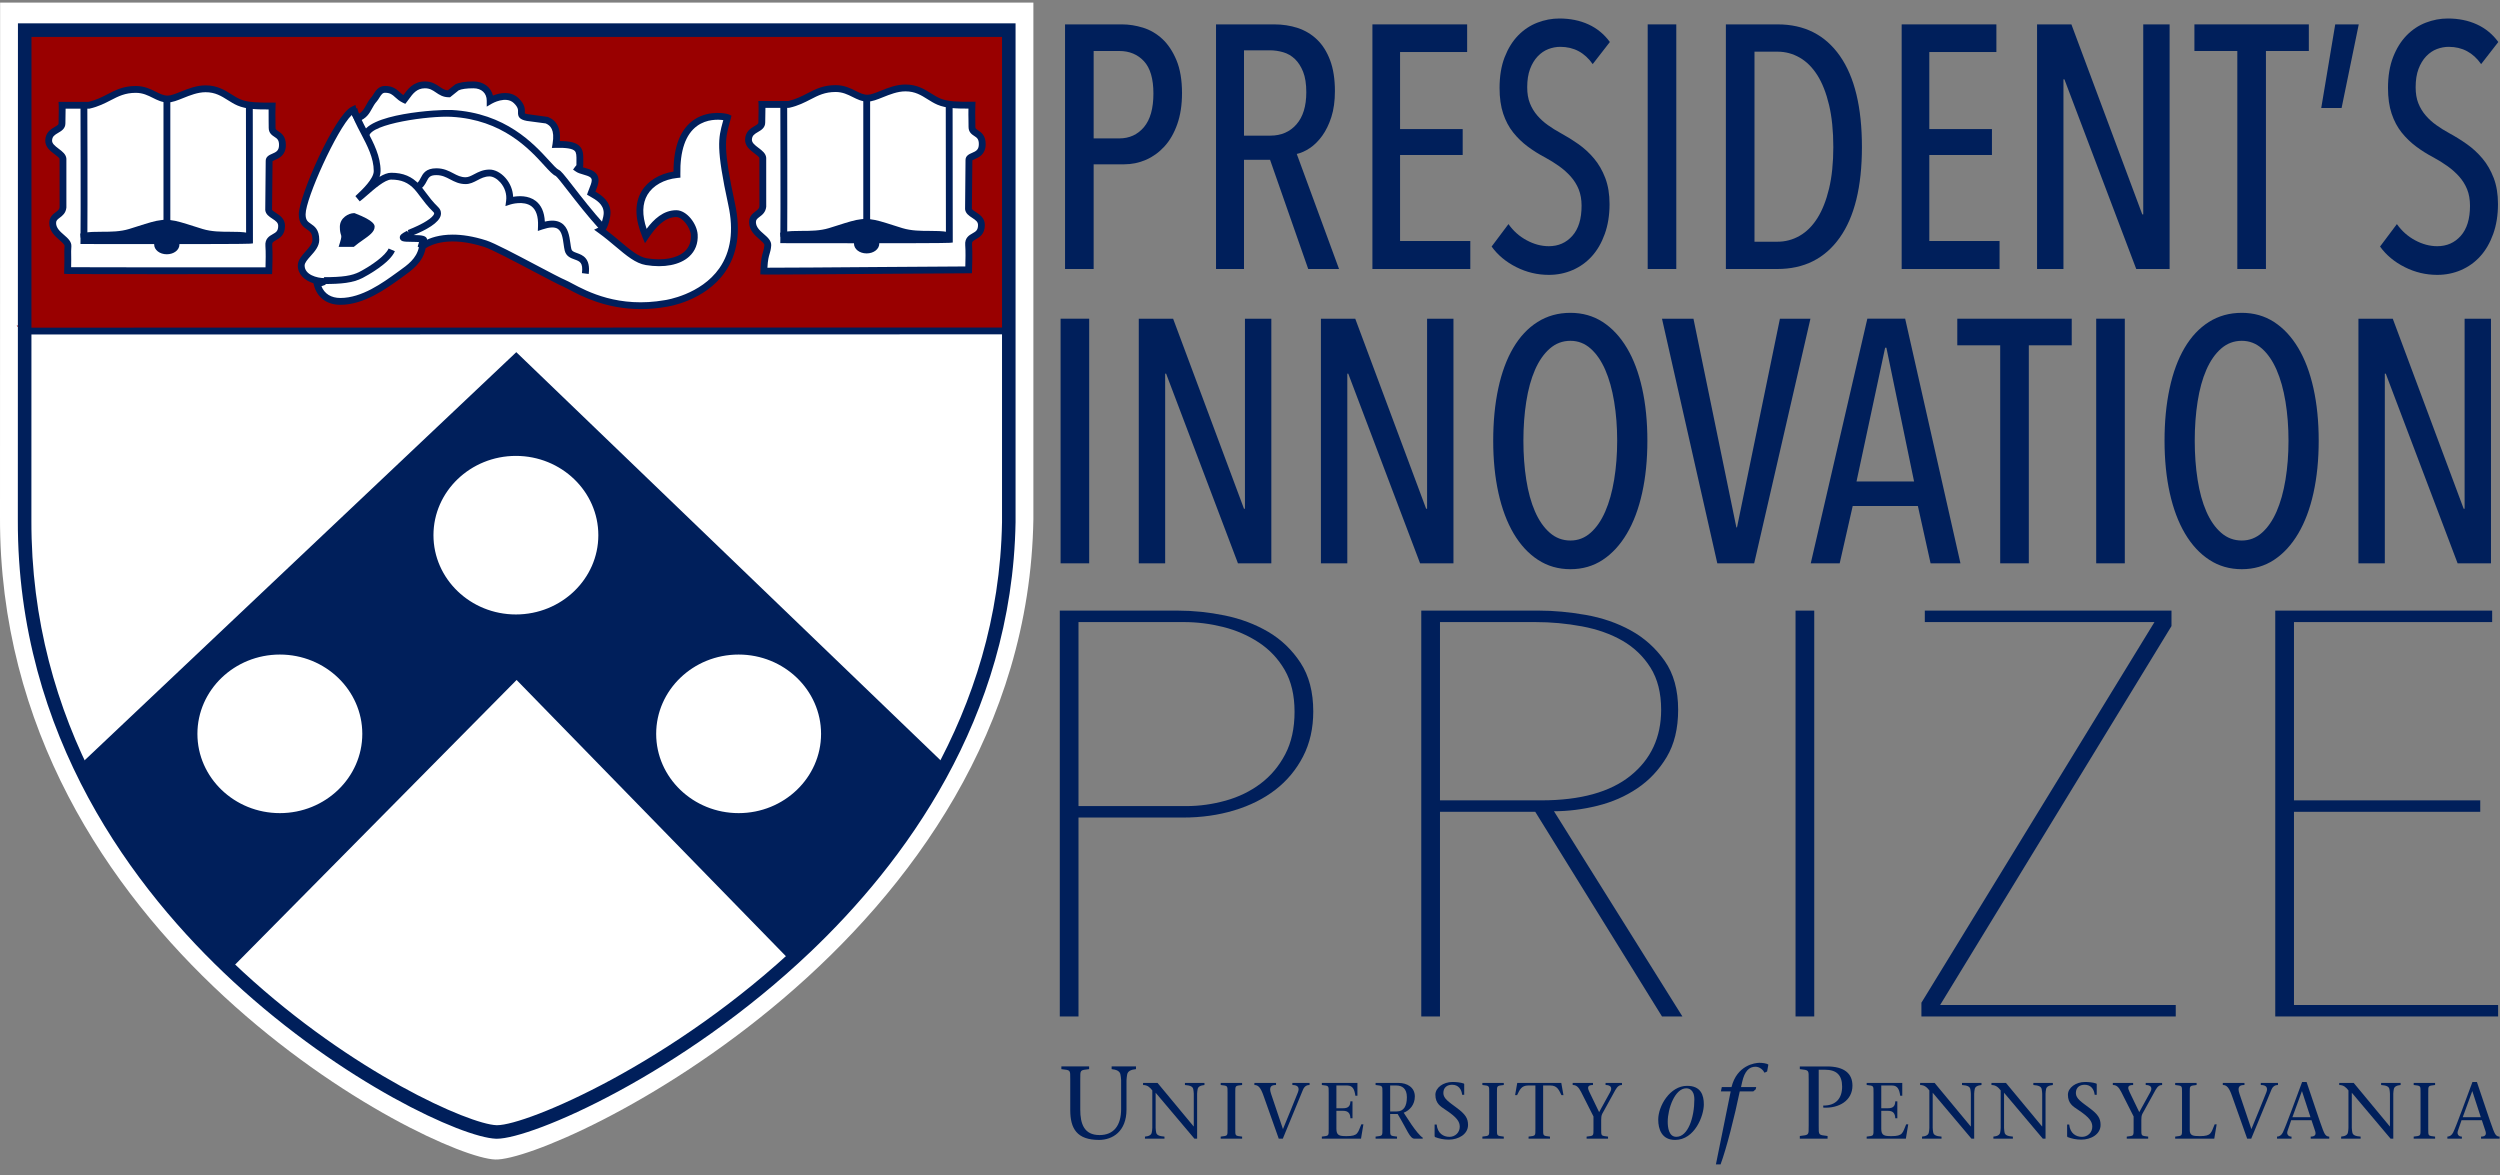 <svg width="200" height="94" viewBox="0 0 200 94" fill="none" xmlns="http://www.w3.org/2000/svg">
<rect x="0" y="0" width="200" height="94" fill="#808080" stroke="none"/>
<g clip-path="url(#clip0)">
<path fill-rule="evenodd" clip-rule="evenodd" d="M92.273 7.479C92.273 6.3 92.019 5.438 91.514 4.894C91.007 4.351 90.35 4.079 89.541 4.079H87.492V11.072H89.541C90.35 11.072 91.007 10.773 91.514 10.174C92.019 9.575 92.273 8.677 92.273 7.479ZM94.561 7.451C94.561 8.391 94.434 9.22 94.18 9.939C93.926 10.657 93.582 11.252 93.15 11.722C92.718 12.192 92.226 12.546 91.675 12.786C91.124 13.025 90.543 13.145 89.933 13.145H87.492V21.52H85.203V1.951H89.767C90.311 1.951 90.868 2.038 91.438 2.213C92.007 2.389 92.521 2.688 92.981 3.111C93.439 3.535 93.818 4.102 94.115 4.811C94.412 5.521 94.561 6.401 94.561 7.451Z" fill="#001F5B"/>
<path fill-rule="evenodd" clip-rule="evenodd" d="M104.504 7.382C104.504 6.716 104.419 6.17 104.25 5.744C104.08 5.319 103.86 4.977 103.589 4.718C103.317 4.459 103.004 4.278 102.648 4.177C102.292 4.075 101.936 4.024 101.58 4.024H99.52V10.851H101.631C102.495 10.851 103.19 10.55 103.716 9.949C104.241 9.348 104.504 8.492 104.504 7.382ZM104.657 21.52L101.605 12.786H99.52V21.52H97.282V1.951H101.948C102.611 1.951 103.236 2.047 103.822 2.241C104.409 2.434 104.923 2.743 105.365 3.167C105.807 3.591 106.155 4.144 106.41 4.825C106.665 5.507 106.793 6.327 106.793 7.285C106.793 8.078 106.698 8.769 106.51 9.358C106.321 9.948 106.076 10.45 105.776 10.865C105.476 11.279 105.146 11.607 104.788 11.846C104.429 12.086 104.08 12.242 103.741 12.316L107.123 21.52H104.657Z" fill="#001F5B"/>
<path fill-rule="evenodd" clip-rule="evenodd" d="M109.793 21.52V1.951H117.371V4.162H112.005V10.326H117.015V12.399H112.005V19.281H117.625V21.52H109.793Z" fill="#001F5B"/>
<path fill-rule="evenodd" clip-rule="evenodd" d="M128.764 16.324C128.764 17.208 128.637 18.006 128.382 18.715C128.128 19.424 127.785 20.019 127.352 20.497C126.92 20.977 126.407 21.345 125.814 21.603C125.22 21.861 124.585 21.99 123.906 21.99C122.991 21.99 122.122 21.783 121.3 21.368C120.478 20.954 119.821 20.406 119.329 19.724L120.677 17.927C121.067 18.48 121.554 18.913 122.14 19.226C122.724 19.54 123.313 19.696 123.906 19.696C124.67 19.696 125.296 19.42 125.788 18.867C126.28 18.314 126.526 17.513 126.526 16.462C126.526 15.965 126.449 15.527 126.297 15.149C126.144 14.772 125.932 14.431 125.661 14.126C125.39 13.822 125.08 13.546 124.733 13.297C124.386 13.048 124.008 12.813 123.602 12.592C123.11 12.335 122.648 12.044 122.216 11.721C121.783 11.399 121.397 11.026 121.058 10.602C120.719 10.178 120.452 9.676 120.257 9.096C120.062 8.515 119.965 7.829 119.965 7.037C119.965 6.097 120.1 5.277 120.372 4.576C120.643 3.876 121.003 3.296 121.452 2.835C121.901 2.375 122.415 2.034 122.991 1.812C123.567 1.591 124.152 1.48 124.746 1.48C125.611 1.48 126.386 1.637 127.073 1.951C127.759 2.264 128.331 2.734 128.789 3.36L127.416 5.129C126.772 4.208 125.907 3.747 124.822 3.747C124.5 3.747 124.182 3.807 123.869 3.927C123.554 4.047 123.271 4.24 123.017 4.507C122.762 4.775 122.559 5.111 122.406 5.516C122.253 5.922 122.177 6.41 122.177 6.981C122.177 7.479 122.249 7.907 122.394 8.266C122.537 8.626 122.732 8.948 122.978 9.234C123.224 9.52 123.508 9.778 123.83 10.008C124.152 10.239 124.5 10.455 124.873 10.658C125.347 10.916 125.814 11.206 126.272 11.528C126.729 11.851 127.145 12.233 127.518 12.675C127.89 13.117 128.192 13.638 128.42 14.237C128.649 14.836 128.764 15.532 128.764 16.324Z" fill="#001F5B"/>
<path fill-rule="evenodd" clip-rule="evenodd" d="M131.815 21.52H134.103V1.951H131.815V21.52Z" fill="#001F5B"/>
<path fill-rule="evenodd" clip-rule="evenodd" d="M146.665 11.763C146.665 10.473 146.551 9.349 146.323 8.391C146.095 7.433 145.783 6.64 145.387 6.014C144.989 5.387 144.516 4.917 143.968 4.604C143.419 4.291 142.832 4.134 142.208 4.134H140.359V19.337H142.208C142.832 19.337 143.419 19.18 143.968 18.867C144.516 18.554 144.989 18.084 145.387 17.457C145.783 16.831 146.095 16.043 146.323 15.094C146.551 14.145 146.665 13.035 146.665 11.763ZM148.954 11.763C148.954 14.933 148.361 17.351 147.174 19.019C145.987 20.687 144.325 21.52 142.19 21.52H138.07V1.951H142.215C144.351 1.951 146.008 2.789 147.187 4.466C148.365 6.143 148.954 8.575 148.954 11.763Z" fill="#001F5B"/>
<path fill-rule="evenodd" clip-rule="evenodd" d="M152.133 21.52V1.951H159.711V4.162H154.345V10.326H159.355V12.399H154.345V19.281H159.965V21.52H152.133Z" fill="#001F5B"/>
<path fill-rule="evenodd" clip-rule="evenodd" d="M170.899 21.52L165.152 6.346H165.076V21.52H162.965V1.951H165.712L171.383 17.153H171.459V1.951H173.569V21.52H170.899Z" fill="#001F5B"/>
<path fill-rule="evenodd" clip-rule="evenodd" d="M181.275 4.079V21.52H178.986V4.079H175.553V1.951H184.707V4.079H181.275Z" fill="#001F5B"/>
<path fill-rule="evenodd" clip-rule="evenodd" d="M186.818 1.951H188.7L187.327 8.64H185.699L186.818 1.951Z" fill="#001F5B"/>
<path fill-rule="evenodd" clip-rule="evenodd" d="M199.838 16.324C199.838 17.208 199.711 18.006 199.457 18.715C199.202 19.424 198.86 20.019 198.427 20.497C197.995 20.977 197.482 21.345 196.889 21.603C196.295 21.861 195.659 21.99 194.981 21.99C194.066 21.99 193.197 21.783 192.375 21.368C191.552 20.954 190.895 20.406 190.404 19.724L191.751 17.927C192.142 18.48 192.629 18.913 193.214 19.226C193.799 19.54 194.388 19.696 194.981 19.696C195.744 19.696 196.371 19.42 196.863 18.867C197.354 18.314 197.6 17.513 197.6 16.462C197.6 15.965 197.524 15.527 197.372 15.149C197.219 14.772 197.007 14.431 196.736 14.126C196.465 13.822 196.155 13.546 195.808 13.297C195.46 13.048 195.083 12.813 194.676 12.592C194.184 12.335 193.722 12.044 193.29 11.721C192.858 11.399 192.472 11.026 192.133 10.602C191.794 10.178 191.527 9.676 191.332 9.096C191.137 8.515 191.04 7.829 191.04 7.037C191.04 6.097 191.175 5.277 191.446 4.576C191.718 3.876 192.078 3.296 192.527 2.835C192.976 2.375 193.489 2.034 194.066 1.812C194.642 1.591 195.227 1.48 195.82 1.48C196.685 1.48 197.461 1.637 198.147 1.951C198.834 2.264 199.406 2.734 199.864 3.36L198.491 5.129C197.846 4.208 196.982 3.747 195.897 3.747C195.574 3.747 195.257 3.807 194.943 3.927C194.629 4.047 194.345 4.24 194.091 4.507C193.837 4.775 193.634 5.111 193.481 5.516C193.328 5.922 193.252 6.41 193.252 6.981C193.252 7.479 193.324 7.907 193.468 8.266C193.612 8.626 193.807 8.948 194.053 9.234C194.299 9.52 194.583 9.778 194.905 10.008C195.227 10.239 195.574 10.455 195.947 10.658C196.422 10.916 196.889 11.206 197.346 11.528C197.804 11.851 198.219 12.233 198.592 12.675C198.965 13.117 199.266 13.638 199.495 14.237C199.724 14.836 199.838 15.532 199.838 16.324Z" fill="#001F5B"/>
<path fill-rule="evenodd" clip-rule="evenodd" d="M84.847 45.066H87.135V25.496H84.847V45.066Z" fill="#001F5B"/>
<path fill-rule="evenodd" clip-rule="evenodd" d="M99.036 45.066L93.289 29.892H93.213V45.066H91.102V25.497H93.849L99.519 40.699H99.596V25.497H101.706V45.066H99.036Z" fill="#001F5B"/>
<path fill-rule="evenodd" clip-rule="evenodd" d="M113.607 45.066L107.86 29.892H107.784V45.066H105.673V25.497H108.42L114.091 40.699H114.167V25.497H116.277V45.066H113.607Z" fill="#001F5B"/>
<path fill-rule="evenodd" clip-rule="evenodd" d="M129.374 35.254C129.374 34.148 129.293 33.107 129.132 32.13C128.971 31.154 128.734 30.306 128.42 29.587C128.107 28.869 127.717 28.302 127.25 27.887C126.784 27.473 126.246 27.265 125.636 27.265C125.008 27.265 124.457 27.473 123.983 27.887C123.508 28.302 123.114 28.869 122.8 29.587C122.486 30.306 122.254 31.154 122.101 32.13C121.948 33.107 121.872 34.148 121.872 35.254C121.872 36.359 121.948 37.401 122.101 38.377C122.254 39.354 122.486 40.201 122.8 40.92C123.114 41.639 123.508 42.206 123.983 42.62C124.457 43.035 125.008 43.242 125.636 43.242C126.246 43.242 126.784 43.035 127.25 42.62C127.717 42.206 128.107 41.639 128.42 40.92C128.734 40.201 128.971 39.354 129.132 38.377C129.293 37.401 129.374 36.359 129.374 35.254ZM131.79 35.254C131.79 36.783 131.65 38.179 131.37 39.441C131.09 40.704 130.684 41.786 130.149 42.689C129.616 43.592 128.971 44.292 128.217 44.79C127.462 45.287 126.602 45.536 125.636 45.536C124.669 45.536 123.805 45.287 123.042 44.79C122.279 44.292 121.631 43.592 121.096 42.689C120.563 41.786 120.156 40.704 119.876 39.441C119.596 38.179 119.457 36.783 119.457 35.254C119.457 33.724 119.592 32.328 119.863 31.066C120.134 29.804 120.533 28.726 121.059 27.832C121.584 26.939 122.232 26.247 123.004 25.759C123.775 25.271 124.652 25.027 125.636 25.027C126.602 25.027 127.462 25.271 128.217 25.759C128.971 26.247 129.616 26.939 130.149 27.832C130.684 28.726 131.09 29.804 131.37 31.066C131.65 32.328 131.79 33.724 131.79 35.254Z" fill="#001F5B"/>
<path fill-rule="evenodd" clip-rule="evenodd" d="M140.334 45.066H137.384L132.959 25.497H135.477L138.91 42.191H138.961L142.394 25.497H144.835L140.334 45.066Z" fill="#001F5B"/>
<path fill-rule="evenodd" clip-rule="evenodd" d="M150.912 27.818H150.811L148.522 38.515H153.125L150.912 27.818ZM154.447 45.066L153.43 40.478H148.217L147.175 45.066H144.86L149.387 25.496H152.413L156.837 45.066H154.447Z" fill="#001F5B"/>
<path fill-rule="evenodd" clip-rule="evenodd" d="M162.305 27.625V45.066H160.016V27.625H156.583V25.497H165.738V27.625H162.305Z" fill="#001F5B"/>
<path fill-rule="evenodd" clip-rule="evenodd" d="M167.696 45.066H169.984V25.496H167.696V45.066Z" fill="#001F5B"/>
<path fill-rule="evenodd" clip-rule="evenodd" d="M183.08 35.254C183.08 34.148 183 33.107 182.839 32.13C182.678 31.154 182.44 30.306 182.127 29.587C181.813 28.869 181.423 28.302 180.957 27.887C180.49 27.473 179.953 27.265 179.342 27.265C178.715 27.265 178.164 27.473 177.689 27.887C177.214 28.302 176.821 28.869 176.507 29.587C176.193 30.306 175.96 31.154 175.808 32.13C175.655 33.107 175.579 34.148 175.579 35.254C175.579 36.359 175.655 37.401 175.808 38.377C175.96 39.354 176.193 40.201 176.507 40.92C176.821 41.639 177.214 42.206 177.689 42.62C178.164 43.035 178.715 43.242 179.342 43.242C179.953 43.242 180.49 43.035 180.957 42.62C181.423 42.206 181.813 41.639 182.127 40.92C182.44 40.201 182.678 39.354 182.839 38.377C183 37.401 183.08 36.359 183.08 35.254ZM185.496 35.254C185.496 36.783 185.356 38.179 185.077 39.441C184.797 40.704 184.39 41.786 183.856 42.689C183.322 43.592 182.678 44.292 181.923 44.79C181.169 45.287 180.309 45.536 179.342 45.536C178.376 45.536 177.511 45.287 176.749 44.79C175.985 44.292 175.337 43.592 174.803 42.689C174.269 41.786 173.862 40.704 173.582 39.441C173.303 38.179 173.163 36.783 173.163 35.254C173.163 33.724 173.298 32.328 173.57 31.066C173.84 29.804 174.239 28.726 174.765 27.832C175.29 26.939 175.938 26.247 176.71 25.759C177.482 25.271 178.359 25.027 179.342 25.027C180.309 25.027 181.169 25.271 181.923 25.759C182.678 26.247 183.322 26.939 183.856 27.832C184.39 28.726 184.797 29.804 185.077 31.066C185.356 32.328 185.496 33.724 185.496 35.254Z" fill="#001F5B"/>
<path fill-rule="evenodd" clip-rule="evenodd" d="M196.609 45.066L190.862 29.892H190.786V45.066H188.675V25.497H191.422L197.093 40.699H197.169V25.497H199.279V45.066H196.609Z" fill="#001F5B"/>
<path fill-rule="evenodd" clip-rule="evenodd" d="M103.564 56.942C103.564 55.624 103.303 54.512 102.782 53.607C102.26 52.703 101.567 51.966 100.706 51.399C99.844 50.831 98.891 50.418 97.848 50.157C96.804 49.897 95.761 49.766 94.718 49.766H86.28V64.487H94.922C95.965 64.487 97.008 64.341 98.052 64.05C99.095 63.759 100.026 63.306 100.842 62.693C101.659 62.079 102.316 61.297 102.816 60.346C103.314 59.397 103.564 58.261 103.564 56.942ZM105.061 56.92C105.061 58.265 104.789 59.465 104.245 60.52C103.7 61.575 102.962 62.462 102.033 63.18C101.103 63.898 100.002 64.448 98.733 64.831C97.462 65.213 96.102 65.404 94.65 65.404H86.28V81.316H84.783V48.849H94.242C95.467 48.849 96.714 48.979 97.984 49.238C99.254 49.499 100.411 49.934 101.455 50.545C102.498 51.158 103.36 51.983 104.041 53.022C104.721 54.062 105.061 55.361 105.061 56.92Z" fill="#001F5B"/>
<path fill-rule="evenodd" clip-rule="evenodd" d="M132.892 56.782C132.892 55.438 132.608 54.314 132.041 53.411C131.473 52.51 130.725 51.792 129.795 51.256C128.865 50.722 127.788 50.339 126.563 50.11C125.339 49.88 124.09 49.766 122.82 49.766H115.199V64.028H123.297C126.427 64.028 128.809 63.371 130.442 62.056C132.075 60.742 132.892 58.984 132.892 56.782ZM132.96 81.317L122.82 64.945H115.199V81.317H113.702V48.849H123.13C124.305 48.849 125.548 48.963 126.86 49.193C128.171 49.422 129.369 49.835 130.455 50.431C131.539 51.027 132.444 51.837 133.167 52.861C133.89 53.886 134.252 55.193 134.252 56.782C134.252 58.281 133.946 59.542 133.334 60.566C132.721 61.59 131.939 62.423 130.986 63.065C130.034 63.707 128.967 64.173 127.788 64.463C126.608 64.755 125.451 64.899 124.318 64.899L134.593 81.317H132.96Z" fill="#001F5B"/>
<path fill-rule="evenodd" clip-rule="evenodd" d="M143.643 81.316H145.14V48.849H143.643V81.316Z" fill="#001F5B"/>
<path fill-rule="evenodd" clip-rule="evenodd" d="M153.713 81.317V80.216L172.358 49.766H153.985V48.849H173.719V50.087L155.21 80.4H174.06V81.317H153.713Z" fill="#001F5B"/>
<path fill-rule="evenodd" clip-rule="evenodd" d="M182.021 81.317V48.849H199.373V49.766H183.518V64.028H198.42V64.945H183.518V80.4H199.849V81.317H182.021Z" fill="#001F5B"/>
<path fill-rule="evenodd" clip-rule="evenodd" d="M86.421 88.766C86.421 89.921 86.734 90.805 87.965 90.805C89.096 90.805 89.69 90.046 89.69 88.724V86.429C89.69 86.256 89.657 86.116 89.64 85.983C89.599 85.686 89.318 85.57 88.931 85.53V85.314H90.879V85.53C90.483 85.57 90.21 85.686 90.169 85.983C90.153 86.116 90.12 86.256 90.12 86.429V88.757C90.12 90.532 88.988 91.194 87.924 91.194C86.164 91.194 85.62 90.301 85.62 88.808V86.347C85.62 85.579 85.653 85.621 84.91 85.53V85.314H87.13V85.53C86.388 85.621 86.421 85.579 86.421 86.347V88.766Z" fill="#001F5B"/>
<path fill-rule="evenodd" clip-rule="evenodd" d="M95.554 91.094C94.541 89.897 93.489 88.641 92.451 87.418V90.235C92.451 90.368 92.477 90.476 92.489 90.578C92.522 90.808 92.738 90.898 93.158 90.928V91.094H91.597V90.928C91.904 90.898 92.113 90.808 92.145 90.578C92.158 90.476 92.184 90.368 92.184 90.235V87.233C92.005 87.005 91.808 86.801 91.445 86.801V86.634H92.604C93.553 87.787 94.541 88.96 95.49 90.114H95.502V87.495C95.502 87.361 95.477 87.253 95.464 87.151C95.432 86.921 95.215 86.833 94.795 86.801V86.634H96.356V86.801C96.057 86.833 95.84 86.921 95.808 87.151C95.796 87.253 95.77 87.361 95.77 87.495V91.094H95.554Z" fill="#001F5B"/>
<path fill-rule="evenodd" clip-rule="evenodd" d="M98.822 90.298C98.822 90.89 98.796 90.858 99.37 90.928V91.094H97.656V90.928C98.229 90.858 98.204 90.89 98.204 90.298V87.431C98.204 86.838 98.229 86.871 97.656 86.8V86.634H99.37V86.8C98.796 86.871 98.822 86.838 98.822 87.431V90.298Z" fill="#001F5B"/>
<path fill-rule="evenodd" clip-rule="evenodd" d="M102.083 86.8C101.733 86.8 101.478 86.903 101.688 87.513C101.936 88.265 102.307 89.361 102.637 90.33C103.045 89.355 103.434 88.374 103.829 87.399C103.988 86.999 103.823 86.8 103.389 86.8V86.634H104.765V86.8C104.58 86.8 104.37 86.864 104.236 87.183C103.701 88.488 103.16 89.789 102.625 91.094H102.3C101.911 89.993 101.478 88.762 101.09 87.68C100.854 86.999 100.657 86.8 100.351 86.8V86.634H102.083V86.8Z" fill="#001F5B"/>
<path fill-rule="evenodd" clip-rule="evenodd" d="M105.747 90.928C106.32 90.858 106.295 90.89 106.295 90.298V87.431C106.295 86.839 106.32 86.871 105.747 86.8V86.635H108.594V87.661H108.429C108.364 87.189 108.237 86.839 107.779 86.839H106.912V88.66H107.448C107.849 88.66 108.021 88.501 108.033 88.106H108.199V89.463H108.033C108.021 89.088 107.875 88.864 107.448 88.864H106.912V90.305C106.912 90.846 107.161 90.89 107.734 90.89C108.658 90.89 108.613 90.63 108.906 89.948H109.072L108.881 91.094H105.747V90.928Z" fill="#001F5B"/>
<path fill-rule="evenodd" clip-rule="evenodd" d="M111.213 88.916H111.742C112.296 88.916 112.551 88.496 112.551 87.775C112.551 87.081 112.168 86.839 111.703 86.839H111.213V88.916ZM110.047 86.635H111.901C112.544 86.635 113.187 86.972 113.187 87.717C113.187 88.374 112.786 88.826 112.296 89.018L112.92 89.967C113.239 90.432 113.596 90.878 113.818 91.012V91.094H113.162C112.786 91.094 112.583 90.4 111.811 89.118H111.213V90.298C111.213 90.89 111.187 90.858 111.761 90.928V91.094H110.047V90.928C110.621 90.858 110.595 90.89 110.595 90.298V87.431C110.595 86.839 110.621 86.871 110.047 86.8V86.635Z" fill="#001F5B"/>
<path fill-rule="evenodd" clip-rule="evenodd" d="M116.972 87.583C116.921 87.139 116.679 86.781 116.169 86.781C115.799 86.781 115.468 86.972 115.468 87.443C115.468 87.89 115.914 88.157 116.552 88.636C117.227 89.138 117.443 89.463 117.443 89.993C117.443 90.75 116.667 91.171 115.901 91.171C115.494 91.171 115.144 91.094 114.813 90.968C114.787 90.954 114.768 90.928 114.768 90.878V89.961H114.933C115.004 90.668 115.468 90.948 115.959 90.948C116.412 90.948 116.78 90.604 116.78 90.139C116.78 89.725 116.558 89.387 115.602 88.756C115.258 88.526 114.831 88.278 114.831 87.583C114.831 87.011 115.468 86.558 116.201 86.558C116.474 86.558 116.839 86.59 117.093 86.679C117.131 86.692 117.137 86.717 117.137 86.749V87.583H116.972Z" fill="#001F5B"/>
<path fill-rule="evenodd" clip-rule="evenodd" d="M119.756 90.298C119.756 90.89 119.73 90.858 120.303 90.928V91.094H118.59V90.928C119.164 90.858 119.138 90.89 119.138 90.298V87.431C119.138 86.838 119.164 86.871 118.59 86.8V86.634H120.303V86.8C119.73 86.871 119.756 86.838 119.756 87.431V90.298Z" fill="#001F5B"/>
<path fill-rule="evenodd" clip-rule="evenodd" d="M123.451 90.298C123.451 90.89 123.425 90.858 123.999 90.928V91.094H122.285V90.928C122.858 90.858 122.832 90.89 122.832 90.298V86.838H122.26C121.705 86.838 121.577 87.189 121.367 87.609H121.208L121.38 86.634H124.903L125.076 87.609H124.916C124.705 87.189 124.578 86.838 124.023 86.838H123.451V90.298Z" fill="#001F5B"/>
<path fill-rule="evenodd" clip-rule="evenodd" d="M126.929 90.928C127.502 90.858 127.478 90.89 127.478 90.298V89.317L126.496 87.373C126.285 86.959 126.107 86.8 125.814 86.8V86.635H127.438V86.8C126.955 86.8 126.999 87.042 127.158 87.373L127.93 88.972L128.808 87.373C129.025 86.985 128.821 86.8 128.445 86.8V86.635H129.757V86.8C129.579 86.8 129.407 86.883 129.235 87.189L128.172 89.118C128.108 89.246 128.095 89.425 128.095 89.585V90.298C128.095 90.89 128.07 90.858 128.643 90.928V91.094H126.929V90.928Z" fill="#001F5B"/>
<path fill-rule="evenodd" clip-rule="evenodd" d="M135.548 87.957C135.548 87.098 135.028 87.065 134.896 87.065C134.004 87.065 133.418 88.666 133.418 89.741C133.418 90.17 133.493 90.946 134.104 90.946C135.045 90.946 135.548 89.393 135.548 87.957ZM132.658 89.568C132.658 88.486 133.591 86.867 134.97 86.867C136.069 86.867 136.307 87.611 136.307 88.353C136.307 89.261 135.581 91.194 134.004 91.194C132.947 91.194 132.658 90.343 132.658 89.568Z" fill="#001F5B"/>
<path fill-rule="evenodd" clip-rule="evenodd" d="M140.461 87.14L140.263 87.313H139.181C138.776 89.278 138.115 91.895 137.646 93.15H137.273L138.455 87.313H137.671L137.744 86.966H138.521C138.959 85.208 140.412 85.025 140.758 85.025C140.947 85.025 141.344 85.059 141.468 85.174L141.369 85.719L141.163 85.818C141.047 85.596 140.783 85.339 140.436 85.339C139.941 85.339 139.569 85.678 139.37 86.569L139.281 86.966H140.494L140.461 87.14Z" fill="#001F5B"/>
<path fill-rule="evenodd" clip-rule="evenodd" d="M145.497 90.063C145.497 90.83 145.464 90.789 146.206 90.88V91.094H143.985V90.88C144.729 90.789 144.695 90.83 144.695 90.063V86.347C144.695 85.579 144.729 85.62 143.985 85.53V85.315H146.149C147.519 85.315 148.196 85.859 148.196 86.851C148.196 88.04 147.124 88.684 145.86 88.609V88.444C146.892 88.46 147.37 87.842 147.37 86.933C147.37 86.008 146.925 85.579 146 85.579H145.497V90.063Z" fill="#001F5B"/>
<path fill-rule="evenodd" clip-rule="evenodd" d="M149.334 90.928C149.908 90.858 149.882 90.89 149.882 90.298V87.431C149.882 86.839 149.908 86.871 149.334 86.8V86.635H152.182V87.661H152.016C151.952 87.189 151.826 86.839 151.367 86.839H150.501V88.66H151.035C151.438 88.66 151.61 88.501 151.622 88.106H151.787V89.463H151.622C151.61 89.088 151.462 88.864 151.035 88.864H150.501V90.305C150.501 90.846 150.749 90.89 151.322 90.89C152.246 90.89 152.202 90.63 152.494 89.948H152.66L152.468 91.094H149.334V90.928Z" fill="#001F5B"/>
<path fill-rule="evenodd" clip-rule="evenodd" d="M157.718 91.094C156.706 89.897 155.654 88.641 154.616 87.418V90.235C154.616 90.368 154.641 90.476 154.653 90.578C154.686 90.808 154.902 90.898 155.322 90.928V91.094H153.763V90.928C154.068 90.898 154.278 90.808 154.31 90.578C154.323 90.476 154.348 90.368 154.348 90.235V87.233C154.169 87.005 153.973 86.801 153.609 86.801V86.634H154.769C155.718 87.787 156.706 88.96 157.654 90.114H157.668V87.495C157.668 87.361 157.642 87.253 157.63 87.151C157.598 86.921 157.382 86.833 156.96 86.801V86.634H158.52V86.801C158.222 86.833 158.004 86.921 157.974 87.151C157.96 87.253 157.935 87.361 157.935 87.495V91.094H157.718Z" fill="#001F5B"/>
<path fill-rule="evenodd" clip-rule="evenodd" d="M163.426 91.094C162.414 89.897 161.362 88.641 160.324 87.418V90.235C160.324 90.368 160.349 90.476 160.361 90.578C160.394 90.808 160.61 90.898 161.03 90.928V91.094H159.471V90.928C159.776 90.898 159.986 90.808 160.018 90.578C160.031 90.476 160.056 90.368 160.056 90.235V87.233C159.877 87.005 159.681 86.801 159.317 86.801V86.634H160.477C161.426 87.787 162.414 88.96 163.363 90.114H163.376V87.495C163.376 87.361 163.35 87.253 163.338 87.151C163.306 86.921 163.09 86.833 162.668 86.801V86.634H164.228V86.801C163.93 86.833 163.713 86.921 163.682 87.151C163.668 87.253 163.643 87.361 163.643 87.495V91.094H163.426Z" fill="#001F5B"/>
<path fill-rule="evenodd" clip-rule="evenodd" d="M167.574 87.583C167.523 87.139 167.281 86.781 166.77 86.781C166.402 86.781 166.07 86.972 166.07 87.443C166.07 87.89 166.516 88.157 167.153 88.636C167.829 89.138 168.046 89.463 168.046 89.993C168.046 90.75 167.268 91.171 166.504 91.171C166.096 91.171 165.746 91.094 165.413 90.968C165.389 90.954 165.369 90.928 165.369 90.878V89.961H165.536C165.606 90.668 166.07 90.948 166.561 90.948C167.013 90.948 167.383 90.604 167.383 90.139C167.383 89.725 167.161 89.387 166.204 88.756C165.86 88.526 165.433 88.278 165.433 87.583C165.433 87.011 166.07 86.558 166.802 86.558C167.077 86.558 167.441 86.59 167.695 86.679C167.733 86.692 167.739 86.717 167.739 86.749V87.583H167.574Z" fill="#001F5B"/>
<path fill-rule="evenodd" clip-rule="evenodd" d="M170.141 90.928C170.715 90.858 170.689 90.89 170.689 90.298V89.317L169.708 87.373C169.498 86.959 169.32 86.8 169.026 86.8V86.635H170.651V86.8C170.167 86.8 170.211 87.042 170.371 87.373L171.141 88.972L172.021 87.373C172.236 86.985 172.033 86.8 171.657 86.8V86.635H172.97V86.8C172.79 86.8 172.618 86.883 172.448 87.189L171.384 89.118C171.32 89.246 171.307 89.425 171.307 89.585V90.298C171.307 90.89 171.281 90.858 171.854 90.928V91.094H170.141V90.928Z" fill="#001F5B"/>
<path fill-rule="evenodd" clip-rule="evenodd" d="M174.014 90.928C174.587 90.858 174.562 90.89 174.562 90.298V87.431C174.562 86.839 174.587 86.871 174.014 86.8V86.635H175.728V86.8C175.155 86.871 175.18 86.839 175.18 87.431V90.4C175.18 90.846 175.428 90.89 175.995 90.89C176.919 90.89 176.881 90.63 177.173 89.948H177.333L177.141 91.094H174.014V90.928Z" fill="#001F5B"/>
<path fill-rule="evenodd" clip-rule="evenodd" d="M179.557 86.8C179.207 86.8 178.951 86.903 179.162 87.513C179.41 88.265 179.779 89.361 180.111 90.33C180.518 89.355 180.908 88.374 181.303 87.399C181.462 86.999 181.296 86.8 180.862 86.8V86.634H182.239V86.8C182.055 86.8 181.843 86.864 181.711 87.183C181.175 88.488 180.634 89.789 180.098 91.094H179.774C179.385 89.993 178.951 88.762 178.563 87.68C178.326 86.999 178.13 86.8 177.824 86.8V86.634H179.557V86.8Z" fill="#001F5B"/>
<path fill-rule="evenodd" clip-rule="evenodd" d="M184.838 89.375L184.162 87.303H184.15L183.392 89.375H184.838ZM183.296 89.617L183.004 90.47C182.92 90.718 183.041 90.928 183.322 90.928V91.094H182.163V90.928C182.335 90.928 182.52 90.82 182.621 90.61C182.896 90.049 183.641 87.966 184.169 86.558H184.526C184.959 87.839 185.609 89.801 185.826 90.368C185.966 90.726 186.068 90.928 186.342 90.928V91.094H184.857V90.928C185.259 90.928 185.298 90.718 185.195 90.438L184.921 89.617H183.296Z" fill="#001F5B"/>
<path fill-rule="evenodd" clip-rule="evenodd" d="M191.247 91.094C190.234 89.897 189.182 88.641 188.144 87.418V90.235C188.144 90.368 188.169 90.476 188.183 90.578C188.215 90.808 188.431 90.898 188.851 90.928V91.094H187.291V90.928C187.596 90.898 187.807 90.808 187.839 90.578C187.851 90.476 187.876 90.368 187.876 90.235V87.233C187.699 87.005 187.5 86.801 187.138 86.801V86.634H188.297C189.245 87.787 190.234 88.96 191.183 90.114H191.195V87.495C191.195 87.361 191.17 87.253 191.157 87.151C191.125 86.921 190.909 86.833 190.489 86.801V86.634H192.05V86.801C191.75 86.833 191.533 86.921 191.501 87.151C191.489 87.253 191.463 87.361 191.463 87.495V91.094H191.247Z" fill="#001F5B"/>
<path fill-rule="evenodd" clip-rule="evenodd" d="M194.26 90.298C194.26 90.89 194.235 90.858 194.808 90.928V91.094H193.095V90.928C193.668 90.858 193.643 90.89 193.643 90.298V87.431C193.643 86.838 193.668 86.871 193.095 86.8V86.634H194.808V86.8C194.235 86.871 194.26 86.838 194.26 87.431V90.298Z" fill="#001F5B"/>
<path fill-rule="evenodd" clip-rule="evenodd" d="M198.464 89.375L197.79 87.303H197.776L197.019 89.375H198.464ZM196.923 89.617L196.63 90.47C196.547 90.718 196.667 90.928 196.95 90.928V91.094H195.789V90.928C195.961 90.928 196.145 90.82 196.247 90.61C196.522 90.049 197.267 87.966 197.796 86.558H198.152C198.586 87.839 199.235 89.801 199.452 90.368C199.592 90.726 199.694 90.928 199.968 90.928V91.094H198.484V90.928C198.885 90.928 198.924 90.718 198.821 90.438L198.548 89.617H196.923Z" fill="#001F5B"/>
<path fill-rule="evenodd" clip-rule="evenodd" d="M0.009 0.208H82.671V41.532C82.112 75.217 44.364 92.923 39.615 92.761C34.677 92.591 -0.103 75.267 0 41.358C0.002 40.747 0.009 0.208 0.009 0.208Z" fill="white"/>
<path fill-rule="evenodd" clip-rule="evenodd" d="M2.002 2.405H80.73V41.762C80.196 73.843 44.245 90.704 39.723 90.55C35.02 90.389 1.895 73.89 1.995 41.595C1.996 41.014 2.002 2.405 2.002 2.405Z" fill="white"/>
<path fill-rule="evenodd" clip-rule="evenodd" d="M1.995 26.323C2.109 26.436 1.999 2.411 1.999 2.411H80.669V26.324L1.995 26.323Z" fill="#990000"/>
<path fill-rule="evenodd" clip-rule="evenodd" d="M2.281 26.05L80.396 26.05V2.685H2.274C2.279 3.921 2.302 9.133 2.313 14.349C2.32 17.336 2.323 20.324 2.317 22.568C2.312 24.582 2.31 25.561 2.281 26.05ZM1.933 26.646L1.331 26.05H1.742C1.808 23.963 1.754 8.512 1.726 2.412L1.724 2.138H80.943V26.597L2.052 26.597L1.933 26.646Z" fill="#990000"/>
<path fill-rule="evenodd" clip-rule="evenodd" d="M6.403 61.33C9.429 67.69 13.17 72.812 18.421 77.17L41.33 54.008L63.379 76.625C67.924 72.469 72.352 67.436 75.525 61.474L41.302 28.551L6.56 61.398L6.403 61.33Z" fill="#001F5B"/>
<path fill-rule="evenodd" clip-rule="evenodd" d="M6.807 61.54C9.864 67.872 13.56 72.734 18.404 76.799L41.331 53.619L63.389 76.244C68.488 71.55 72.455 66.601 75.186 61.527L41.3 28.928L6.807 61.54ZM18.44 77.54L18.247 77.38C13.162 73.16 9.319 68.098 6.156 61.448L5.844 60.791L6.503 61.075L41.303 28.173L75.862 61.42L75.766 61.602C72.968 66.859 68.863 71.981 63.563 76.827L63.368 77.005L41.328 54.398L18.44 77.54Z" fill="#001F5B"/>
<path fill-rule="evenodd" clip-rule="evenodd" d="M1.995 26.759V26.212L80.664 26.201V26.748L1.995 26.759Z" fill="#001F5B"/>
<path fill-rule="evenodd" clip-rule="evenodd" d="M60.958 8.353H63.099C64.668 7.995 65.24 7.085 66.849 7.085C68.007 7.085 68.553 7.854 69.403 7.854C70.122 7.854 71.225 7.034 72.436 7.034C73.673 7.034 74.285 7.778 75.097 8.123C75.816 8.431 76.759 8.414 77.757 8.414C77.73 9.132 77.757 9.558 77.757 10.16C77.757 10.775 78.581 10.531 78.581 11.531C78.581 12.582 77.516 12.377 77.516 12.8L77.478 16.707C77.531 17.194 78.515 17.258 78.515 18C78.515 19.102 77.418 18.721 77.49 19.59C77.543 20.23 77.49 21.588 77.49 21.588C75.375 21.588 61.774 21.713 61.109 21.687C61.149 20.24 61.374 20.326 61.423 19.628C61.464 19.065 60.201 18.718 60.201 17.77C60.201 17.117 60.958 17.155 61.025 16.54V12.646C60.984 12.133 59.841 11.877 59.88 11.147C59.928 10.273 60.944 10.385 60.944 9.801C60.944 9.545 60.971 8.597 60.958 8.353Z" fill="white"/>
<path fill-rule="evenodd" clip-rule="evenodd" d="M77.789 12.8V12.8V12.8ZM61.393 21.417C62.535 21.421 66.772 21.389 70.558 21.36C73.406 21.339 76.109 21.319 77.225 21.316C77.238 20.892 77.255 20.061 77.218 19.612C77.169 19.024 77.536 18.817 77.803 18.666C78.067 18.517 78.241 18.419 78.241 18.001C78.241 17.744 78.063 17.615 77.773 17.425C77.525 17.263 77.243 17.079 77.206 16.736L77.242 12.797C77.242 12.456 77.543 12.325 77.764 12.23C78.067 12.098 78.307 11.995 78.307 11.531C78.307 11.118 78.155 11.018 77.944 10.88C77.75 10.753 77.484 10.578 77.484 10.16C77.484 9.959 77.48 9.777 77.478 9.598C77.472 9.321 77.468 9.035 77.475 8.688H77.468C76.551 8.688 75.688 8.674 74.989 8.374C74.713 8.257 74.461 8.098 74.216 7.945C73.696 7.617 73.204 7.308 72.436 7.308C71.805 7.308 71.186 7.557 70.639 7.777C70.172 7.965 69.769 8.128 69.403 8.128C68.946 8.128 68.571 7.94 68.209 7.759C67.815 7.562 67.408 7.359 66.849 7.359C65.989 7.359 65.457 7.634 64.839 7.953C64.38 8.191 63.86 8.46 63.16 8.62L63.099 8.627H61.235C61.234 8.837 61.228 9.109 61.224 9.36C61.22 9.55 61.217 9.715 61.217 9.801C61.217 10.223 60.897 10.41 60.639 10.559C60.349 10.728 60.17 10.848 60.153 11.162C60.14 11.404 60.355 11.585 60.684 11.833C60.972 12.05 61.269 12.274 61.297 12.624L61.298 16.54C61.251 16.984 60.975 17.192 60.773 17.343C60.571 17.495 60.474 17.577 60.474 17.77C60.474 18.174 60.798 18.457 61.113 18.73C61.413 18.991 61.724 19.262 61.696 19.648C61.675 19.949 61.621 20.128 61.569 20.301C61.502 20.527 61.426 20.778 61.393 21.417ZM61.615 21.964C61.341 21.964 61.163 21.963 61.099 21.96L60.828 21.95L60.836 21.68C60.861 20.759 60.963 20.418 61.045 20.144C61.094 19.98 61.133 19.85 61.151 19.609C61.159 19.495 60.943 19.308 60.754 19.142C60.385 18.822 59.927 18.423 59.927 17.77C59.927 17.295 60.226 17.07 60.445 16.906C60.634 16.763 60.734 16.681 60.752 16.511L60.751 12.646C60.743 12.563 60.528 12.4 60.355 12.27C60.008 12.009 59.577 11.684 59.607 11.132C59.641 10.507 60.076 10.254 60.364 10.087C60.601 9.949 60.67 9.895 60.67 9.801C60.67 9.713 60.673 9.544 60.677 9.349C60.684 8.999 60.693 8.519 60.685 8.369L60.668 8.08H63.068C63.685 7.935 64.144 7.697 64.588 7.468C65.24 7.13 65.856 6.811 66.849 6.811C67.537 6.811 68.024 7.055 68.453 7.27C68.787 7.436 69.076 7.581 69.403 7.581C69.663 7.581 70.038 7.43 70.435 7.27C71.028 7.031 71.699 6.761 72.436 6.761C73.362 6.761 73.97 7.144 74.508 7.482C74.744 7.63 74.968 7.771 75.204 7.872C75.837 8.142 76.702 8.14 77.612 8.141L78.041 8.14L78.03 8.425C78.012 8.893 78.018 9.231 78.024 9.588C78.028 9.771 78.031 9.955 78.031 10.16C78.031 10.273 78.065 10.306 78.245 10.423C78.487 10.583 78.854 10.823 78.854 11.531C78.854 12.354 78.308 12.591 77.981 12.732C77.918 12.759 77.827 12.799 77.789 12.826L77.751 16.71C77.759 16.762 77.918 16.867 78.073 16.968C78.374 17.165 78.788 17.436 78.788 18.001C78.788 18.738 78.357 18.981 78.072 19.142C77.817 19.287 77.744 19.338 77.763 19.567C77.816 20.217 77.766 21.543 77.763 21.599L77.754 21.862H77.49C76.603 21.862 73.669 21.884 70.562 21.907C66.836 21.935 63.004 21.964 61.615 21.964Z" fill="#001F5B"/>
<path fill-rule="evenodd" clip-rule="evenodd" d="M69.017 19.46C65.938 19.46 62.951 19.454 62.7 19.453L62.423 19.453L62.427 19.177C62.453 17.152 62.427 8.506 62.427 8.419L62.974 8.417C62.974 8.501 62.998 16.472 62.977 18.907C67.067 18.915 74.212 18.92 75.674 18.89C75.673 16.255 75.661 8.354 75.661 8.354L76.208 8.353C76.208 8.353 76.221 16.835 76.221 19.154V19.403L75.972 19.426C75.681 19.453 72.297 19.46 69.017 19.46Z" fill="#001F5B"/>
<path fill-rule="evenodd" clip-rule="evenodd" d="M69.063 19.205H69.61V7.88H69.063V19.205Z" fill="#001F5B"/>
<path fill-rule="evenodd" clip-rule="evenodd" d="M69.538 17.809C70.095 17.834 71.121 18.211 72.118 18.513C73.407 18.904 74.776 18.631 75.788 18.834C76.108 18.898 69.538 18.949 69.538 18.949C69.563 17.68 69.538 17.809 69.538 17.809Z" fill="#001F5B"/>
<path fill-rule="evenodd" clip-rule="evenodd" d="M69.823 18.121C69.823 18.265 69.821 18.446 69.817 18.673C70.39 18.669 71.022 18.663 71.653 18.656C71.538 18.619 71.423 18.582 71.309 18.546C70.75 18.368 70.215 18.197 69.823 18.121ZM69.259 19.225L69.264 18.944C69.273 18.494 69.276 18.228 69.276 18.071L69.208 18.068L69.318 17.51L69.569 17.533C69.594 17.536 69.616 17.538 69.636 17.542C70.091 17.583 70.736 17.789 71.476 18.025C71.713 18.101 71.956 18.179 72.197 18.252C72.908 18.467 73.648 18.47 74.363 18.472C74.892 18.474 75.392 18.475 75.841 18.566L76.083 18.614L76.072 18.864C76.061 18.976 76.054 19.047 75.736 19.095L75.734 19.102C75.728 19.101 75.722 19.099 75.715 19.098C75.143 19.179 73.624 19.191 69.54 19.223L69.259 19.225Z" fill="#001F5B"/>
<path fill-rule="evenodd" clip-rule="evenodd" d="M68.591 19.487C68.591 19.204 68.923 18.975 69.33 18.975C69.739 18.975 70.069 19.204 70.069 19.487C70.069 19.77 69.739 19.999 69.33 19.999C68.923 19.999 68.591 19.77 68.591 19.487Z" fill="#001F5B"/>
<path fill-rule="evenodd" clip-rule="evenodd" d="M69.33 19.248C69.05 19.248 68.865 19.392 68.865 19.487C68.865 19.582 69.05 19.726 69.33 19.726C69.61 19.726 69.796 19.582 69.796 19.487C69.796 19.39 69.615 19.248 69.33 19.248ZM69.33 20.273C68.763 20.273 68.318 19.928 68.318 19.487C68.318 19.046 68.763 18.701 69.33 18.701C69.898 18.701 70.343 19.046 70.343 19.487C70.343 19.928 69.898 20.273 69.33 20.273Z" fill="#001F5B"/>
<path fill-rule="evenodd" clip-rule="evenodd" d="M68.968 17.809C68.409 17.834 67.384 18.211 66.387 18.513C65.098 18.904 63.73 18.631 62.718 18.834C62.398 18.898 68.968 18.949 68.968 18.949C68.942 17.68 68.968 17.809 68.968 17.809Z" fill="#001F5B"/>
<path fill-rule="evenodd" clip-rule="evenodd" d="M66.853 18.656C67.484 18.663 68.116 18.669 68.689 18.674C68.685 18.446 68.682 18.265 68.683 18.122C68.291 18.197 67.758 18.367 67.201 18.545C67.085 18.582 66.969 18.619 66.853 18.656ZM69.248 19.225L68.966 19.223C64.882 19.19 63.363 19.179 62.791 19.098C62.785 19.099 62.779 19.101 62.772 19.102L62.771 19.095C62.453 19.047 62.446 18.976 62.435 18.864L62.412 18.619L62.665 18.566C63.114 18.475 63.614 18.474 64.143 18.472C64.858 18.47 65.597 18.467 66.308 18.252C66.551 18.178 66.795 18.1 67.034 18.024C67.774 17.788 68.418 17.582 68.874 17.541C68.893 17.538 68.914 17.536 68.936 17.534L69.184 17.506L69.301 18.068L69.23 18.071C69.23 18.228 69.233 18.494 69.242 18.944L69.248 19.225Z" fill="#001F5B"/>
<path fill-rule="evenodd" clip-rule="evenodd" d="M25.373 22.728C25.585 23.56 26.211 24.111 27.235 24.111C29.137 24.111 30.973 22.702 32.077 21.908C32.941 21.293 33.832 20.64 33.832 19.294L33.673 19.807C33.673 19.807 35.163 18.321 38.833 19.499C39.853 19.827 44.22 22.279 45.165 22.677C45.977 23.023 48.82 25.063 53.264 24.276C53.264 24.276 60.05 23.343 58.534 16.354C57.451 11.36 57.786 11.005 58.2 9.403C58.041 9.327 54.05 8.43 54.156 13.964C52.426 14.144 50.219 15.45 51.655 18.884C52.241 18.013 53.025 17.091 54.103 17.091C54.78 17.091 55.496 18.065 55.539 18.782C55.646 20.524 53.89 21.293 51.709 20.934C50.603 20.753 49.584 19.527 48.06 18.424C48.327 18.296 48.569 17.398 48.569 17.039C48.569 16.155 47.811 15.745 47.294 15.45C47.399 15.143 47.611 14.733 47.611 14.426C47.611 13.721 46.614 13.772 46.228 13.504C46.387 13.285 46.387 13.414 46.387 13.093C46.387 12.068 46.548 11.504 44.473 11.556C44.646 10.543 44.433 9.89 43.728 9.608L42.184 9.403C41.227 9.225 42.182 8.905 41.298 8.054C40.51 7.293 39.212 8.054 39.212 8.054C39.212 7.349 38.727 6.789 37.876 6.789C37.423 6.789 36.865 6.828 36.546 6.995L35.907 7.507C35.108 7.507 34.91 6.789 33.992 6.789C33.074 6.789 32.701 7.507 32.342 7.968C31.717 7.674 31.638 7.149 30.8 7.149C30.308 7.149 30.162 7.674 29.949 7.917C29.402 8.52 29.442 9.143 28.591 9.451L28.274 8.894C28.264 8.859 28.255 8.824 28.247 8.788C26.995 9.39 24.175 15.822 24.175 17.141C24.175 18.397 25.267 17.846 25.267 19.192C25.267 19.986 24.097 20.563 24.097 21.241C24.097 22.1 25.094 22.523 25.958 22.523L25.373 22.728Z" fill="white"/>
<path fill-rule="evenodd" clip-rule="evenodd" d="M36.214 18.77C36.948 18.77 37.844 18.894 38.917 19.239C39.543 19.44 41.316 20.376 42.88 21.202C43.917 21.75 44.896 22.267 45.271 22.424C45.398 22.479 45.559 22.564 45.762 22.673C46.975 23.32 49.499 24.665 53.217 24.007C53.255 24.002 56.063 23.588 57.552 21.454C58.468 20.142 58.709 18.446 58.267 16.412C57.267 11.797 57.466 11.064 57.829 9.734C57.84 9.693 57.851 9.652 57.863 9.61C57.455 9.554 56.547 9.511 55.769 10.075C54.844 10.746 54.393 12.053 54.429 13.959L54.434 14.21L54.184 14.236C53.122 14.346 52.23 14.847 51.797 15.576C51.377 16.284 51.355 17.201 51.729 18.308C52.302 17.545 53.065 16.817 54.103 16.817C54.945 16.817 55.761 17.907 55.813 18.765C55.856 19.476 55.619 20.087 55.127 20.531C54.388 21.199 53.126 21.444 51.665 21.204C50.849 21.07 50.106 20.444 49.246 19.72C48.827 19.367 48.394 19.003 47.9 18.645L47.528 18.376L47.942 18.177C48.073 18.08 48.296 17.375 48.296 17.039C48.296 16.335 47.686 15.988 47.196 15.709L46.961 15.575L47.036 15.361C47.066 15.273 47.104 15.177 47.144 15.078C47.235 14.852 47.338 14.596 47.338 14.425C47.338 14.195 47.162 14.104 46.664 13.963C46.443 13.899 46.234 13.84 46.073 13.727L45.844 13.568L46.008 13.343C46.053 13.28 46.088 13.241 46.114 13.213C46.115 13.185 46.114 13.146 46.114 13.093L46.116 12.884C46.121 12.457 46.117 12.21 45.976 12.071C45.791 11.888 45.301 11.807 44.48 11.829L44.149 11.837L44.205 11.51C44.399 10.366 44.022 10.03 43.657 9.874L42.149 9.674C41.535 9.56 41.426 9.327 41.442 8.962C41.449 8.786 41.457 8.586 41.109 8.25C40.477 7.641 39.362 8.283 39.35 8.289L38.939 8.531V8.054C38.939 7.452 38.522 7.063 37.876 7.063C37.334 7.063 36.916 7.121 36.695 7.226L36.003 7.781H35.907C35.438 7.781 35.135 7.575 34.868 7.393C34.608 7.216 34.383 7.063 33.992 7.063C33.341 7.063 33.023 7.501 32.716 7.924C32.662 7.998 32.61 8.07 32.559 8.136L32.424 8.309L32.226 8.216C31.956 8.088 31.776 7.926 31.618 7.783C31.378 7.565 31.219 7.422 30.8 7.422C30.612 7.422 30.512 7.55 30.344 7.823C30.286 7.918 30.226 8.015 30.155 8.097C29.977 8.293 29.865 8.495 29.758 8.691C29.545 9.077 29.326 9.476 28.684 9.708L28.467 9.786L28.137 9.205C26.953 10.339 24.449 15.88 24.449 17.141C24.449 17.614 24.613 17.727 24.862 17.898C25.164 18.105 25.54 18.364 25.54 19.192C25.54 19.709 25.174 20.119 24.851 20.48C24.604 20.758 24.37 21.02 24.37 21.242C24.37 21.976 25.344 22.249 25.958 22.249L26.049 22.78L25.715 22.897C25.959 23.507 26.49 23.838 27.235 23.838C28.943 23.838 30.617 22.627 31.725 21.825L31.918 21.686C32.609 21.194 33.32 20.688 33.51 19.784L33.412 19.726L33.571 19.213L33.969 19.273C34.401 19.039 35.133 18.77 36.214 18.77ZM51.272 24.728C48.453 24.728 46.458 23.663 45.505 23.155C45.314 23.053 45.162 22.972 45.058 22.928C44.662 22.761 43.718 22.263 42.624 21.685C41.157 20.91 39.33 19.945 38.75 19.759C35.985 18.872 34.536 19.542 34.053 19.859C33.832 20.994 32.957 21.617 32.236 22.131L32.046 22.268C30.88 23.111 29.119 24.385 27.235 24.385C26.141 24.385 25.366 23.805 25.109 22.795L25.075 22.662C24.381 22.443 23.824 21.96 23.824 21.242C23.824 20.811 24.139 20.458 24.444 20.117C24.714 19.814 24.994 19.5 24.994 19.192C24.994 18.651 24.808 18.524 24.552 18.349C24.263 18.149 23.902 17.902 23.902 17.141C23.902 15.72 26.773 9.194 28.128 8.542L28.434 8.395L28.513 8.725C28.518 8.746 28.523 8.767 28.528 8.788L28.706 9.101C28.997 8.941 29.12 8.717 29.279 8.428C29.396 8.215 29.529 7.973 29.747 7.734C29.785 7.69 29.83 7.616 29.878 7.537C30.04 7.274 30.285 6.875 30.8 6.875C31.43 6.875 31.724 7.142 31.985 7.378C32.076 7.46 32.164 7.54 32.268 7.611C32.27 7.608 32.272 7.606 32.274 7.603C32.607 7.144 33.063 6.516 33.992 6.516C34.551 6.516 34.883 6.742 35.176 6.941C35.391 7.088 35.566 7.207 35.816 7.23L36.42 6.753C36.72 6.596 37.21 6.516 37.876 6.516C38.674 6.516 39.269 6.964 39.437 7.645C39.934 7.447 40.835 7.227 41.489 7.857C42.014 8.363 41.998 8.752 41.988 8.985C41.987 9.015 41.985 9.057 41.987 9.076C41.991 9.071 42.056 9.101 42.235 9.135L43.83 9.355C44.559 9.646 44.88 10.293 44.786 11.28C45.606 11.286 46.084 11.41 46.36 11.682C46.672 11.99 46.668 12.407 46.663 12.89L46.661 13.093C46.661 13.225 46.661 13.312 46.641 13.386C46.696 13.403 46.755 13.42 46.813 13.437C47.24 13.558 47.885 13.742 47.885 14.425C47.885 14.702 47.761 15.01 47.651 15.282C47.645 15.298 47.639 15.314 47.632 15.329C48.167 15.642 48.843 16.116 48.843 17.039C48.843 17.294 48.713 17.973 48.462 18.382C48.877 18.695 49.257 19.015 49.598 19.302C50.396 19.974 51.086 20.555 51.754 20.664C53.032 20.875 54.155 20.673 54.761 20.125C55.13 19.792 55.3 19.345 55.267 18.799C55.232 18.219 54.613 17.364 54.103 17.364C53.13 17.364 52.406 18.258 51.882 19.037L51.599 19.458L51.404 18.99C50.781 17.503 50.755 16.26 51.326 15.298C51.812 14.48 52.755 13.903 53.88 13.725C53.885 11.668 54.46 10.259 55.59 9.535C56.782 8.772 58.174 9.087 58.319 9.158L58.52 9.255L58.465 9.472C58.427 9.616 58.391 9.749 58.356 9.878C58.016 11.125 57.829 11.812 58.801 16.296C59.277 18.487 59.006 20.328 57.997 21.771C56.368 24.101 53.426 24.529 53.302 24.547C52.585 24.674 51.907 24.728 51.272 24.728Z" fill="#001F5B"/>
<path fill-rule="evenodd" clip-rule="evenodd" d="M28.312 17.325C28.312 17.325 29.696 17.857 29.696 18.145C29.696 18.534 28.801 18.964 28.206 19.477H27.461C27.728 18.605 27.461 18.923 27.461 18.145C27.461 17.56 28.078 17.325 28.312 17.325Z" fill="#001F5B"/>
<path fill-rule="evenodd" clip-rule="evenodd" d="M27.818 19.203H28.107C28.295 19.049 28.501 18.905 28.701 18.766C28.941 18.598 29.328 18.328 29.408 18.183C29.265 18.052 28.774 17.8 28.272 17.603C28.121 17.629 27.735 17.781 27.735 18.145C27.735 18.416 27.769 18.523 27.799 18.619C27.855 18.792 27.878 18.925 27.818 19.203ZM28.308 19.75H27.091L27.2 19.396C27.334 18.959 27.314 18.897 27.279 18.785C27.24 18.665 27.188 18.501 27.188 18.145C27.188 17.416 27.909 17.051 28.312 17.051H28.363L28.411 17.07C29.97 17.669 29.97 18.014 29.97 18.145C29.97 18.547 29.527 18.856 29.014 19.214C28.797 19.366 28.573 19.522 28.385 19.684L28.308 19.75Z" fill="#001F5B"/>
<path fill-rule="evenodd" clip-rule="evenodd" d="M47.098 21.917L46.556 21.851C46.659 21.005 46.385 20.907 45.971 20.758C45.671 20.651 45.298 20.517 45.179 20.057C45.139 19.894 45.114 19.716 45.088 19.528C45.022 19.05 44.946 18.508 44.613 18.301C44.365 18.148 43.958 18.164 43.403 18.351L43.027 18.477L43.042 18.082C43.07 17.317 42.893 16.786 42.516 16.502C41.89 16.031 40.858 16.35 40.847 16.353L40.435 16.488L40.491 16.059C40.558 15.54 40.39 15.008 40.029 14.598C39.766 14.298 39.435 14.112 39.166 14.112C38.775 14.112 38.488 14.263 38.184 14.424C37.9 14.573 37.607 14.727 37.251 14.727C36.729 14.727 36.365 14.535 36.012 14.35C35.68 14.175 35.366 14.01 34.91 14.01C34.388 14.01 34.293 14.194 34.135 14.5C34.012 14.737 33.859 15.033 33.485 15.212L33.248 14.719C33.457 14.619 33.542 14.456 33.649 14.249C33.83 13.899 34.055 13.463 34.91 13.463C35.501 13.463 35.908 13.677 36.267 13.866C36.587 14.035 36.864 14.18 37.251 14.18C37.472 14.18 37.684 14.069 37.929 13.94C38.262 13.764 38.64 13.565 39.166 13.565C39.594 13.565 40.07 13.816 40.44 14.237C40.816 14.665 41.029 15.199 41.05 15.745C41.499 15.667 42.262 15.626 42.845 16.065C43.302 16.409 43.551 16.967 43.587 17.729C44.138 17.596 44.57 17.632 44.901 17.836C45.453 18.178 45.551 18.885 45.63 19.453C45.654 19.627 45.676 19.791 45.709 19.923C45.751 20.084 45.865 20.139 46.155 20.243C46.593 20.401 47.255 20.638 47.098 21.917Z" fill="#001F5B"/>
<path fill-rule="evenodd" clip-rule="evenodd" d="M4.972 8.423H7.113C8.683 8.064 9.255 7.154 10.864 7.154C12.022 7.154 12.566 7.923 13.418 7.923C14.135 7.923 15.241 7.103 16.451 7.103C17.688 7.103 18.3 7.846 19.111 8.192C19.829 8.499 20.773 8.483 21.771 8.483C21.745 9.201 21.771 9.627 21.771 10.229C21.771 10.844 22.596 10.601 22.596 11.6C22.596 12.65 21.531 12.445 21.531 12.868L21.492 16.776C21.545 17.263 22.529 17.327 22.529 18.07C22.529 19.172 21.434 18.79 21.506 19.658C21.559 20.299 21.506 21.657 21.506 21.657C19.39 21.657 6.076 21.67 5.411 21.644C5.451 20.197 5.389 20.395 5.438 19.697C5.478 19.133 4.214 18.788 4.214 17.839C4.214 17.186 4.972 17.224 5.038 16.609V12.714C4.999 12.202 3.855 11.946 3.894 11.215C3.943 10.343 4.959 10.454 4.959 9.87C4.959 9.614 4.986 8.666 4.972 8.423Z" fill="white"/>
<path fill-rule="evenodd" clip-rule="evenodd" d="M21.804 12.868V12.868V12.868ZM5.691 21.376C7.333 21.392 15.418 21.387 19.465 21.384L21.241 21.384C21.253 20.961 21.27 20.13 21.233 19.681C21.184 19.093 21.55 18.886 21.817 18.735C22.081 18.586 22.255 18.488 22.255 18.07C22.255 17.814 22.077 17.684 21.787 17.494C21.538 17.331 21.257 17.148 21.22 16.806L21.257 12.865C21.257 12.524 21.558 12.394 21.778 12.299C22.082 12.167 22.322 12.063 22.322 11.6C22.322 11.188 22.17 11.088 21.959 10.95C21.764 10.822 21.497 10.647 21.497 10.229C21.497 10.028 21.494 9.846 21.491 9.667C21.487 9.377 21.482 9.1 21.489 8.757C20.569 8.757 19.703 8.743 19.003 8.443C18.728 8.326 18.476 8.168 18.232 8.014C17.711 7.686 17.219 7.377 16.45 7.377C15.82 7.377 15.2 7.626 14.653 7.846C14.186 8.034 13.782 8.196 13.417 8.196C12.96 8.196 12.584 8.009 12.222 7.827C11.829 7.631 11.423 7.427 10.864 7.427C10.004 7.427 9.472 7.703 8.854 8.022C8.395 8.26 7.874 8.529 7.174 8.689L7.113 8.696H5.249C5.248 8.908 5.243 9.182 5.238 9.436C5.235 9.623 5.232 9.785 5.232 9.87C5.232 10.293 4.911 10.479 4.653 10.629C4.363 10.798 4.184 10.917 4.167 11.23C4.154 11.473 4.369 11.654 4.698 11.902C4.986 12.119 5.284 12.343 5.311 12.694L5.311 16.609C5.265 17.053 4.988 17.261 4.786 17.413C4.584 17.564 4.487 17.646 4.487 17.839C4.487 18.243 4.812 18.526 5.126 18.799C5.427 19.06 5.737 19.331 5.71 19.716C5.687 20.044 5.689 20.165 5.694 20.367C5.698 20.563 5.703 20.822 5.691 21.376ZM12.808 21.934C9.168 21.934 5.733 21.931 5.4 21.918L5.13 21.907L5.137 21.637C5.158 20.901 5.152 20.599 5.147 20.378C5.143 20.169 5.14 20.03 5.164 19.678C5.173 19.564 4.957 19.377 4.767 19.212C4.399 18.891 3.94 18.492 3.94 17.839C3.94 17.364 4.239 17.139 4.458 16.975C4.648 16.832 4.748 16.75 4.766 16.58L4.764 12.714C4.757 12.631 4.542 12.469 4.369 12.339C4.022 12.078 3.591 11.753 3.621 11.201C3.655 10.576 4.09 10.324 4.378 10.156C4.616 10.018 4.685 9.964 4.685 9.87C4.685 9.783 4.688 9.617 4.692 9.426C4.698 9.073 4.707 8.589 4.698 8.438L4.682 8.149H7.082C7.699 8.004 8.159 7.766 8.603 7.536C9.255 7.199 9.871 6.88 10.864 6.88C11.552 6.88 12.038 7.124 12.466 7.338C12.801 7.505 13.089 7.649 13.417 7.649C13.676 7.649 14.052 7.498 14.449 7.338C15.041 7.1 15.714 6.829 16.45 6.829C17.377 6.829 17.986 7.213 18.524 7.551C18.759 7.7 18.982 7.84 19.218 7.94C19.85 8.211 20.714 8.208 21.629 8.21L22.055 8.21L22.044 8.494C22.027 8.961 22.032 9.3 22.038 9.657C22.041 9.84 22.044 10.024 22.044 10.229C22.044 10.342 22.079 10.375 22.259 10.492C22.502 10.651 22.869 10.892 22.869 11.6C22.869 12.422 22.322 12.659 21.996 12.8C21.933 12.828 21.842 12.867 21.804 12.894L21.765 16.779C21.773 16.831 21.932 16.935 22.086 17.036C22.388 17.234 22.802 17.504 22.802 18.07C22.802 18.807 22.372 19.051 22.086 19.211C21.831 19.356 21.759 19.407 21.778 19.636C21.831 20.286 21.781 21.611 21.778 21.668L21.768 21.931L19.465 21.932C17.718 21.933 15.217 21.934 12.808 21.934Z" fill="#001F5B"/>
<path fill-rule="evenodd" clip-rule="evenodd" d="M13.031 19.528C9.952 19.528 6.964 19.523 6.713 19.522L6.437 19.521L6.44 19.245C6.467 17.221 6.441 8.575 6.44 8.488L6.987 8.486C6.988 8.57 7.012 16.541 6.99 18.976C11.08 18.983 18.226 18.988 19.688 18.959C19.687 16.324 19.675 8.423 19.675 8.423L20.222 8.422C20.222 8.422 20.235 16.904 20.235 19.223V19.472L19.987 19.495C19.695 19.522 16.311 19.528 13.031 19.528Z" fill="#001F5B"/>
<path fill-rule="evenodd" clip-rule="evenodd" d="M13.079 19.274H13.626V7.948H13.079V19.274Z" fill="#001F5B"/>
<path fill-rule="evenodd" clip-rule="evenodd" d="M13.551 17.878C14.11 17.904 15.136 18.28 16.131 18.582C17.421 18.973 18.789 18.699 19.802 18.902C20.122 18.967 13.551 19.018 13.551 19.018C13.577 17.75 13.551 17.878 13.551 17.878Z" fill="#001F5B"/>
<path fill-rule="evenodd" clip-rule="evenodd" d="M13.837 18.19C13.837 18.334 13.835 18.515 13.83 18.742C14.403 18.738 15.035 18.732 15.667 18.724C15.55 18.688 15.433 18.65 15.317 18.613C14.76 18.436 14.228 18.266 13.837 18.19ZM13.271 19.294L13.278 19.012C13.287 18.562 13.289 18.296 13.289 18.139L13.218 18.136L13.334 17.578L13.583 17.602C13.606 17.605 13.627 17.607 13.646 17.61C14.101 17.651 14.745 17.857 15.484 18.092C15.723 18.169 15.968 18.247 16.211 18.32C16.923 18.537 17.662 18.539 18.377 18.541C18.906 18.542 19.406 18.544 19.856 18.634L20.098 18.683L20.086 18.933C20.075 19.045 20.068 19.116 19.75 19.164L19.748 19.17C19.742 19.169 19.736 19.168 19.73 19.167C19.158 19.247 17.639 19.259 13.553 19.291L13.271 19.294Z" fill="#001F5B"/>
<path fill-rule="evenodd" clip-rule="evenodd" d="M12.606 19.556C12.606 19.273 12.937 19.044 13.345 19.044C13.753 19.044 14.082 19.273 14.082 19.556C14.082 19.839 13.753 20.069 13.345 20.069C12.937 20.069 12.606 19.839 12.606 19.556Z" fill="#001F5B"/>
<path fill-rule="evenodd" clip-rule="evenodd" d="M13.345 19.317C13.061 19.317 12.88 19.459 12.88 19.556C12.88 19.651 13.066 19.795 13.345 19.795C13.628 19.795 13.809 19.654 13.809 19.556C13.809 19.459 13.628 19.317 13.345 19.317ZM13.345 20.342C12.778 20.342 12.333 19.997 12.333 19.556C12.333 19.115 12.778 18.77 13.345 18.77C13.912 18.77 14.356 19.115 14.356 19.556C14.356 19.997 13.912 20.342 13.345 20.342Z" fill="#001F5B"/>
<path fill-rule="evenodd" clip-rule="evenodd" d="M12.983 17.878C12.425 17.904 11.399 18.28 10.403 18.582C9.113 18.973 7.745 18.699 6.731 18.902C6.412 18.967 12.983 19.018 12.983 19.018C12.956 17.75 12.983 17.878 12.983 17.878Z" fill="#001F5B"/>
<path fill-rule="evenodd" clip-rule="evenodd" d="M10.867 18.724C11.498 18.732 12.131 18.738 12.704 18.742C12.699 18.515 12.697 18.334 12.697 18.19C12.306 18.266 11.773 18.436 11.217 18.613C11.101 18.65 10.984 18.688 10.867 18.724ZM13.263 19.294L12.981 19.291C8.894 19.259 7.375 19.247 6.803 19.167C6.797 19.168 6.791 19.169 6.785 19.17L6.783 19.164C6.465 19.116 6.458 19.045 6.447 18.933L6.424 18.688L6.677 18.634C7.128 18.544 7.627 18.542 8.157 18.541C8.871 18.539 9.611 18.537 10.323 18.321C10.566 18.247 10.811 18.169 11.05 18.092C11.791 17.856 12.436 17.65 12.891 17.61C12.909 17.607 12.929 17.605 12.95 17.602L13.197 17.574L13.318 18.136L13.244 18.139C13.244 18.296 13.247 18.562 13.257 19.012L13.263 19.294Z" fill="#001F5B"/>
<path fill-rule="evenodd" clip-rule="evenodd" d="M15.52 58.709C15.52 55.054 18.595 52.09 22.388 52.09C26.183 52.09 29.258 55.054 29.258 58.709C29.258 62.363 26.183 65.323 22.388 65.323C18.595 65.323 15.52 62.363 15.52 58.709Z" fill="white"/>
<path fill-rule="evenodd" clip-rule="evenodd" d="M22.389 52.364C18.752 52.364 15.793 55.21 15.793 58.709C15.793 62.205 18.752 65.05 22.389 65.05C26.026 65.05 28.984 62.205 28.984 58.709C28.984 55.21 26.026 52.364 22.389 52.364ZM22.389 65.597C18.45 65.597 15.247 62.507 15.247 58.709C15.247 54.908 18.45 51.817 22.389 51.817C26.327 51.817 29.531 54.908 29.531 58.709C29.531 62.507 26.327 65.597 22.389 65.597Z" fill="#001F5B"/>
<path fill-rule="evenodd" clip-rule="evenodd" d="M34.404 42.816C34.404 39.161 37.48 36.199 41.272 36.199C45.066 36.199 48.141 39.161 48.141 42.816C48.141 46.471 45.066 49.431 41.272 49.431C37.48 49.431 34.404 46.471 34.404 42.816Z" fill="white"/>
<path fill-rule="evenodd" clip-rule="evenodd" d="M41.272 36.472C37.635 36.472 34.677 39.318 34.677 42.815C34.677 46.312 37.635 49.157 41.272 49.157C44.909 49.157 47.867 46.312 47.867 42.815C47.867 39.318 44.909 36.472 41.272 36.472ZM41.272 49.704C37.334 49.704 34.13 46.614 34.13 42.815C34.13 39.016 37.334 35.926 41.272 35.926C45.21 35.926 48.414 39.016 48.414 42.815C48.414 46.614 45.21 49.704 41.272 49.704Z" fill="#001F5B"/>
<path fill-rule="evenodd" clip-rule="evenodd" d="M52.221 58.709C52.221 55.054 55.296 52.09 59.09 52.09C62.883 52.09 65.959 55.054 65.959 58.709C65.959 62.363 62.883 65.323 59.09 65.323C55.296 65.323 52.221 62.363 52.221 58.709Z" fill="white"/>
<path fill-rule="evenodd" clip-rule="evenodd" d="M59.09 52.364C55.453 52.364 52.494 55.21 52.494 58.709C52.494 62.205 55.453 65.05 59.09 65.05C62.727 65.05 65.685 62.205 65.685 58.709C65.685 55.21 62.727 52.364 59.09 52.364ZM59.09 65.597C55.151 65.597 51.947 62.507 51.947 58.709C51.947 54.908 55.151 51.817 59.09 51.817C63.028 51.817 66.232 54.908 66.232 58.709C66.232 62.507 63.028 65.597 59.09 65.597Z" fill="#001F5B"/>
<path fill-rule="evenodd" clip-rule="evenodd" d="M47.96 18.336C46.997 17.277 46.096 16.116 45.438 15.268C45.014 14.723 44.576 14.159 44.463 14.079C44.222 13.981 43.943 13.675 43.52 13.211C42.359 11.939 40.2 9.572 36.119 9.346C34.344 9.247 29.66 9.899 29.526 10.899L28.984 10.826C29.218 9.082 35.133 8.741 36.149 8.799C40.453 9.039 42.711 11.513 43.924 12.842C44.243 13.192 44.544 13.522 44.697 13.586C44.869 13.659 45.073 13.906 45.87 14.933C46.523 15.774 47.416 16.925 48.364 17.968L47.96 18.336Z" fill="#001F5B"/>
<path fill-rule="evenodd" clip-rule="evenodd" d="M34.138 19.683L33.597 19.601C33.608 19.527 33.616 19.451 33.621 19.375C33.455 19.354 33.157 19.35 32.962 19.348C32.596 19.344 32.365 19.339 32.216 19.295C32.061 19.248 31.995 19.128 31.985 19.031C31.96 18.794 32.187 18.67 32.449 18.526C32.498 18.499 32.542 18.477 32.565 18.46L32.668 18.608L32.63 18.401C33.802 17.949 34.665 17.412 34.73 17.093C34.734 17.071 34.743 17.029 34.667 16.957C34.217 16.524 33.877 16.069 33.603 15.704C33.44 15.486 33.299 15.298 33.164 15.15C32.66 14.602 32.1 14.368 31.292 14.368C30.799 14.368 29.942 15.118 29.374 15.615C29.138 15.821 28.934 16 28.777 16.111L28.43 15.69L28.565 15.562C28.965 15.187 29.9 14.308 29.9 13.685C29.9 12.637 29.382 11.651 28.881 10.697C28.535 10.038 28.208 9.415 28.047 8.781L28.577 8.647C28.722 9.218 29.035 9.813 29.365 10.443C29.897 11.456 30.447 12.502 30.447 13.685C30.447 13.838 30.416 13.994 30.362 14.148C30.686 13.952 31.003 13.821 31.292 13.821C32.255 13.821 32.957 14.117 33.568 14.781C33.721 14.949 33.876 15.156 34.041 15.376C34.316 15.744 34.628 16.16 35.047 16.563C35.288 16.795 35.299 17.039 35.266 17.202C35.138 17.832 34.072 18.404 33.099 18.803C33.73 18.811 34.173 18.841 34.173 19.22C34.173 19.375 34.16 19.53 34.138 19.683Z" fill="#001F5B"/>
<path fill-rule="evenodd" clip-rule="evenodd" d="M25.914 22.721V22.174C27.407 22.174 28.154 22.062 28.767 21.744C29.712 21.249 30.842 20.454 31.089 19.88L31.591 20.096C31.176 21.061 29.376 22.042 29.019 22.229C28.225 22.641 27.279 22.721 25.914 22.721Z" fill="#001F5B"/>
<path fill-rule="evenodd" clip-rule="evenodd" d="M2.519 2.953C2.518 7.644 2.512 41.066 2.512 41.603C2.413 73.63 35.387 89.866 39.716 90.015C39.732 90.015 39.75 90.016 39.768 90.016C42.118 90.016 53.846 85.103 64.075 75.381C71.273 68.54 79.906 57.154 80.162 41.76L80.161 2.953H2.519ZM39.749 91.099C39.725 91.099 39.702 91.099 39.678 91.098C36.994 91.006 27.412 86.608 18.665 78.527C10.772 71.236 1.374 58.91 1.427 41.6C1.428 41.027 1.435 2.797 1.435 2.411V1.869H81.245V41.769C80.984 57.547 72.17 69.183 64.822 76.166C54.495 85.982 42.532 91.099 39.749 91.099Z" fill="#001F5B"/>
</g>
<defs>
<clipPath id="clip0">
<rect width="200" height="93" fill="white" transform="translate(0 0.208)"/>
</clipPath>
</defs>
</svg>
